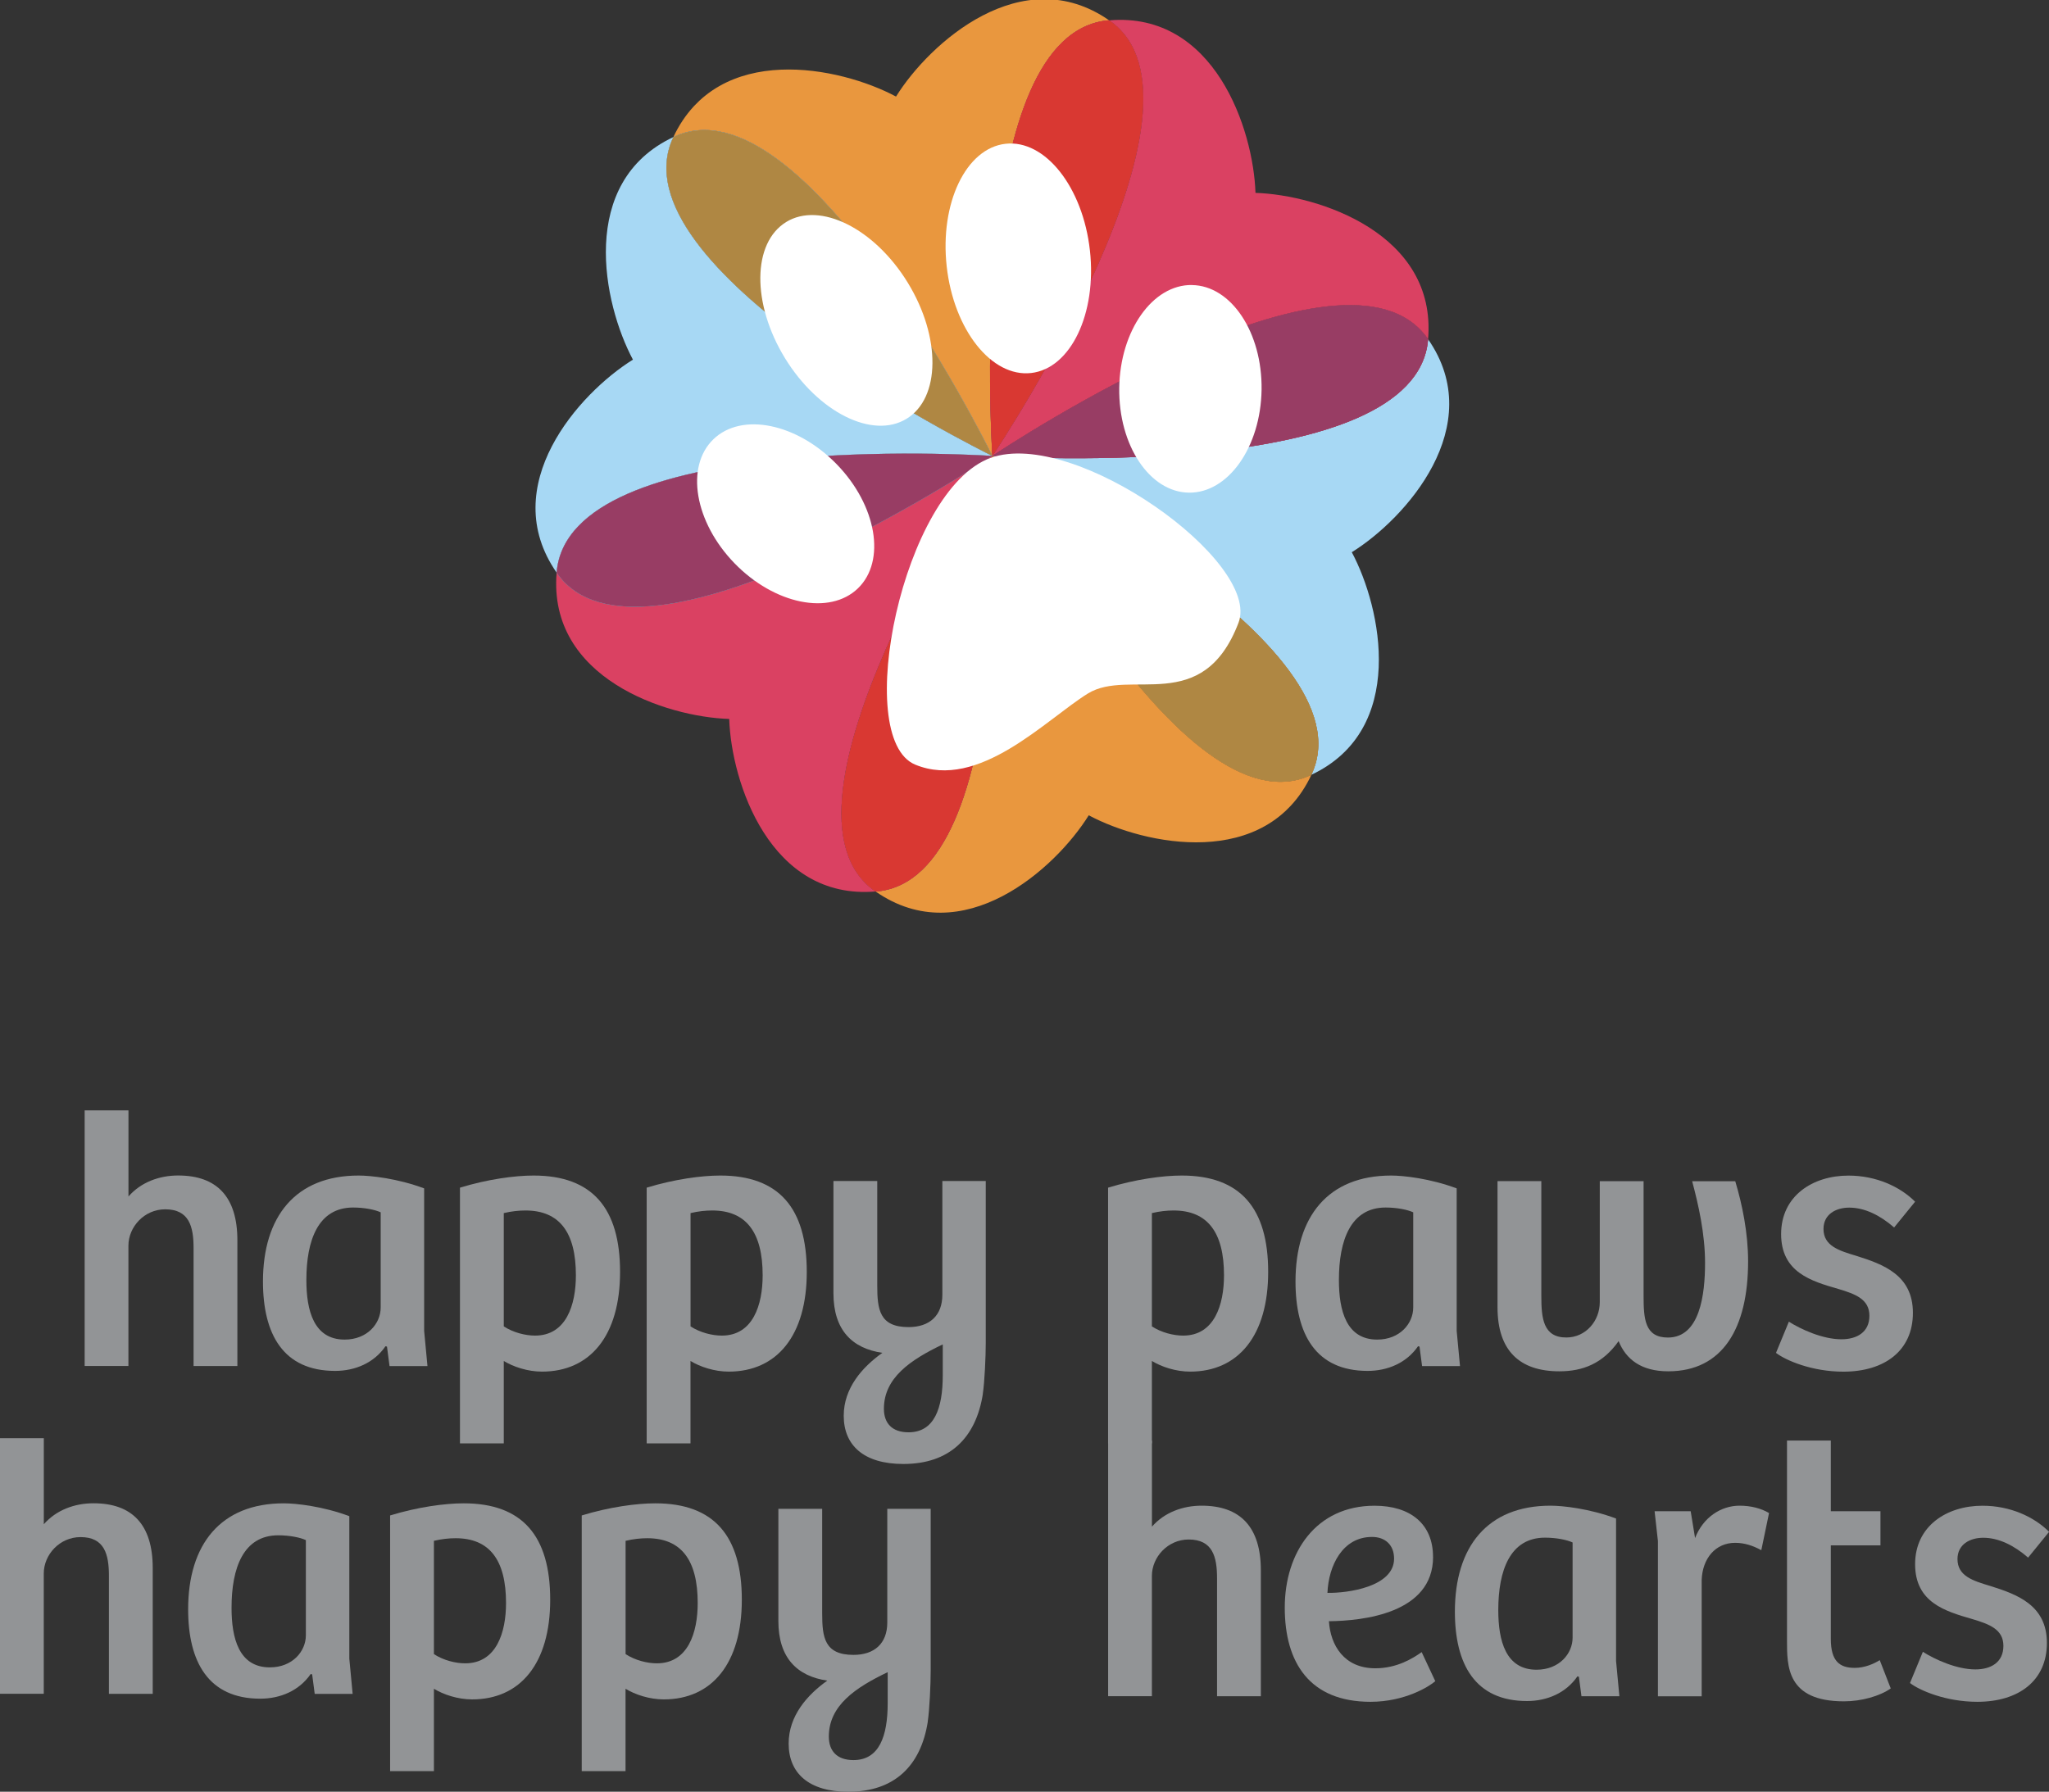 <?xml version="1.0" encoding="UTF-8"?>
<svg id="Layer_2" xmlns="http://www.w3.org/2000/svg" xmlns:xlink="http://www.w3.org/1999/xlink" viewBox="0 0 400.34 350.16">
  <rect x="0" y="0" width="400.34" height="350.16" fill="#333333" stroke="none"/>
  <defs>
    <style>
      .cls-1, .cls-2 {
        fill: #da4162;
      }

      .cls-3 {
        fill: #fff;
        fill-rule: evenodd;
      }

      .cls-4, .cls-2, .cls-5 {
        mix-blend-mode: multiply;
      }

      .cls-4, .cls-6 {
        fill: #a7d8f4;
      }

      .cls-7 {
        fill: #929496;
      }

      .cls-8 {
        fill: #983d64;
      }

      .cls-9, .cls-5 {
        fill: #e9973e;
      }

      .cls-10 {
        fill: #af8743;
      }

      .cls-11 {
        fill: #d93832;
      }
    </style>
    <symbol id="HPHH_Icon" data-name="HPHH Icon" viewBox="0 0 238.85 224.95">
      <g>
        <path class="cls-6" d="M119.42,112.48c-4.34,1.47-104.64,34.99-117.43.23-.03-.08-.05-.15-.08-.23-9.35,25.93,17.75,43.68,33.56,48.47-3.76,16.09-1.93,48.43,25.2,53.3-.05-.06-.11-.12-.16-.18-23.71-28.46,55.47-98.56,58.92-101.59Z"/>
        <path class="cls-1" d="M119.42,112.48c.9-4.49,22.02-108.12,58.52-101.82.08.01.16.04.24.05-17.78-21.06-46.7-6.47-58.76,4.83-12.05-11.3-40.97-25.89-58.75-4.83.08-.01.16-.04.24-.05,36.5-6.31,57.62,97.32,58.52,101.82Z"/>
        <path class="cls-9" d="M119.42,112.48c-3.44-3.03-82.63-73.13-58.92-101.59.05-.06.11-.12.16-.18-27.13,4.87-28.95,37.21-25.2,53.3-15.81,4.79-42.9,22.54-33.56,48.47.03-.08.05-.15.08-.23,12.79-34.76,113.09-1.24,117.43.23Z"/>
        <path class="cls-4" d="M119.42,112.48c-4.34-1.47-104.64-34.99-117.43-.23-.03.08-.05.15-.08.23.03.08.05.15.08.23,12.79,34.76,113.09,1.24,117.43-.23Z"/>
        <path class="cls-10" d="M119.42,112.48c-4.34-1.47-104.64-34.99-117.43-.23-.03.08-.05.15-.08.23.03.08.05.15.08.23,12.79,34.76,113.09,1.24,117.43-.23Z"/>
        <path class="cls-2" d="M119.42,112.48c-.9-4.49-22.02-108.12-58.52-101.82-.08.01-.16.04-.24.05-.05.06-.11.12-.16.18-23.71,28.46,55.47,98.56,58.92,101.59Z"/>
        <path class="cls-11" d="M119.42,112.48c-.9-4.49-22.02-108.12-58.52-101.82-.08.01-.16.04-.24.05-.05.06-.11.12-.16.18-23.71,28.46,55.47,98.56,58.92,101.59Z"/>
        <path class="cls-1" d="M119.42,112.48c-.9,4.49-22.02,108.12-58.52,101.82-.08-.01-.16-.04-.24-.05,17.78,21.06,46.7,6.47,58.75-4.83,12.05,11.3,40.97,25.89,58.75,4.83-.08.01-.16.04-.24.05-36.5,6.31-57.62-97.32-58.52-101.82Z"/>
        <path class="cls-4" d="M119.42,112.48c-3.44,3.03-82.63,73.13-58.92,101.59.05.06.11.12.16.18.08.01.16.04.24.05,36.5,6.31,57.62-97.32,58.52-101.82Z"/>
        <path class="cls-8" d="M119.42,112.48c-3.44,3.03-82.63,73.13-58.92,101.59.05.06.11.12.16.18.08.01.16.04.24.05,36.5,6.31,57.62-97.32,58.52-101.82Z"/>
        <path class="cls-9" d="M236.86,112.7c-12.79,34.76-113.09,1.24-117.43-.23,3.44,3.03,82.63,73.13,58.92,101.59-.05.06-.11.12-.16.18,27.13-4.87,28.95-37.21,25.2-53.3,15.81-4.79,42.9-22.54,33.56-48.47-.03.08-.05.15-.08.23Z"/>
        <path class="cls-2" d="M119.42,112.48c.9,4.49,22.02,108.12,58.52,101.82.08-.01.16-.04.24-.05.05-.06.11-.12.16-.18,23.71-28.46-55.47-98.56-58.92-101.59Z"/>
        <path class="cls-11" d="M119.42,112.48c.9,4.49,22.02,108.12,58.52,101.82.08-.01.16-.04.24-.05.05-.06.11-.12.16-.18,23.71-28.46-55.47-98.56-58.92-101.59Z"/>
        <path class="cls-6" d="M119.42,112.48c4.34-1.47,104.64-34.99,117.43-.23.03.08.05.15.08.23,9.35-25.93-17.75-43.68-33.56-48.47,3.76-16.09,1.93-48.43-25.2-53.3.05.06.11.12.16.18,23.71,28.46-55.47,98.56-58.92,101.59Z"/>
        <path class="cls-2" d="M119.42,112.48c3.44-3.03,82.63-73.13,58.92-101.59-.05-.06-.11-.12-.16-.18-.08-.01-.16-.04-.24-.05-36.5-6.31-57.62,97.32-58.52,101.82Z"/>
        <path class="cls-8" d="M119.42,112.48c3.44-3.03,82.63-73.13,58.92-101.59-.05-.06-.11-.12-.16-.18-.08-.01-.16-.04-.24-.05-36.5-6.31-57.62,97.32-58.52,101.82Z"/>
        <path class="cls-5" d="M119.42,112.48c4.34,1.47,104.64,34.99,117.43.23.03-.08.05-.15.08-.23-.03-.08-.05-.15-.08-.23-12.79-34.76-113.09-1.24-117.43.23Z"/>
        <path class="cls-10" d="M119.42,112.48c4.34,1.47,104.64,34.99,117.43.23.03-.08.05-.15.08-.23-.03-.08-.05-.15-.08-.23-12.79-34.76-113.09-1.24-117.43.23Z"/>
      </g>
    </symbol>
  </defs>
  <g id="Layer_1-2" data-name="Layer_1">
    <g>
      <path class="cls-7" d="M16.54,266.98v-49.97h8.56v16.82c2.45-2.8,6.04-4.1,9.71-4.1,7.55,0,11.57,4.17,11.57,12.65v24.59h-8.56v-23.08c0-4.17-.86-7.55-5.54-7.55-4.1,0-7.19,3.45-7.19,7.11v23.51h-8.56Z"/>
      <path class="cls-7" d="M82.87,260.08l.65,6.9h-7.41l-.5-3.81-.29-.07c-2.23,3.24-5.9,4.82-9.85,4.82-10.14,0-14.09-7.19-14.09-17.47,0-12.66,6.33-20.71,18.69-20.71,2.37,0,7.62.57,12.8,2.51v27.83ZM74.38,236.93c-1.08-.51-3.17-.94-5.39-.94-6.83,0-9.13,6.4-9.13,14.16,0,5.97,1.44,11.65,7.48,11.65,4.45,0,7.04-3.16,7.04-6.26v-18.62Z"/>
      <path class="cls-7" d="M98.43,282.08h-8.56v-49.97c5.39-1.65,10.71-2.37,14.38-2.37,11.5,0,16.9,6.4,16.9,18.84s-5.83,19.48-15.25,19.48c-2.8,0-5.61-.94-7.47-2.08v16.11ZM102.67,236.57c-1.29,0-2.74.15-4.24.51v22.14c1.87,1.22,4.24,1.8,6.11,1.8,6.11,0,7.98-6.04,7.98-11.79,0-8.41-3.23-12.66-9.85-12.66Z"/>
      <path class="cls-7" d="M134.91,282.08h-8.56v-49.97c5.39-1.65,10.71-2.37,14.38-2.37,11.5,0,16.9,6.4,16.9,18.84s-5.83,19.48-15.25,19.48c-2.8,0-5.61-.94-7.47-2.08v16.11ZM139.16,236.57c-1.29,0-2.74.15-4.24.51v22.14c1.87,1.22,4.24,1.8,6.11,1.8,6.11,0,7.98-6.04,7.98-11.79,0-8.41-3.23-12.66-9.85-12.66Z"/>
      <path class="cls-7" d="M192.03,272.45c-1.37,8.63-6.54,13.66-15.53,13.66-7.76,0-11.65-3.67-11.65-9.42,0-5.4,3.6-9.49,7.55-12.3-5.9-.86-9.56-4.45-9.56-11.65v-21.93h8.56v20.42c0,4.67.43,8.13,6.11,8.13,4.1,0,6.61-2.23,6.61-6.33v-22.22h8.48v31.63c0,2.66-.22,7.62-.58,10ZM177.51,279.92c5.04,0,6.69-4.67,6.69-11.14v-6.04c-6.33,3.02-11.5,6.54-11.5,12.58,0,2.81,1.58,4.6,4.81,4.6Z"/>
      <path class="cls-7" d="M225.06,282.08h-8.56v-49.97c5.39-1.65,10.71-2.37,14.38-2.37,11.5,0,16.9,6.4,16.9,18.84s-5.83,19.48-15.25,19.48c-2.8,0-5.61-.94-7.47-2.08v16.11ZM229.3,236.57c-1.29,0-2.73.15-4.24.51v22.14c1.87,1.22,4.24,1.8,6.11,1.8,6.11,0,7.98-6.04,7.98-11.79,0-8.41-3.23-12.66-9.85-12.66Z"/>
      <path class="cls-7" d="M284.61,260.08l.65,6.9h-7.41l-.5-3.81-.29-.07c-2.23,3.24-5.9,4.82-9.85,4.82-10.14,0-14.09-7.19-14.09-17.47,0-12.66,6.33-20.71,18.69-20.71,2.37,0,7.62.57,12.8,2.51v27.83ZM276.12,236.93c-1.08-.51-3.17-.94-5.39-.94-6.83,0-9.13,6.4-9.13,14.16,0,5.97,1.44,11.65,7.48,11.65,4.45,0,7.04-3.16,7.04-6.26v-18.62Z"/>
      <path class="cls-7" d="M339.03,230.82c1.37,4.53,2.52,10.14,2.52,15.68,0,13.08-4.97,21.5-15.6,21.5-5.32,0-8.27-2.37-9.7-5.9-3.09,4.38-6.98,5.9-11.58,5.9-7.76,0-12.08-4.03-12.08-12.51v-24.66h8.56v22.43c0,4.39.36,8.13,4.88,8.13,3.81,0,6.54-3.24,6.54-6.9v-23.65h8.56v22.36c0,4.53.22,8.2,4.75,8.2,6.26,0,7.26-8.41,7.26-14.59,0-5.68-1.29-11.36-2.52-15.96h8.41Z"/>
      <path class="cls-7" d="M349.5,258.29c2.37,1.51,6.61,3.45,10.28,3.45,3.02,0,5.47-1.37,5.47-4.6s-2.73-4.24-6.11-5.25c-5.25-1.51-11.14-3.24-11.14-10.71s6.18-11.43,13.16-11.43c5.4,0,10.07,2.15,13.02,5.1l-4.1,5.04c-2.74-2.38-5.75-3.88-8.77-3.88-2.59,0-5.03,1.29-5.03,4.17,0,3.31,3.02,4.24,6.4,5.25,5.25,1.65,11.07,3.74,11.07,11.14s-5.54,11.5-13.59,11.5c-6.18,0-11.29-2.23-13.16-3.67l2.52-6.11Z"/>
      <path class="cls-7" d="M0,331.04v-49.97h8.56v16.82c2.45-2.8,6.04-4.1,9.71-4.1,7.55,0,11.57,4.17,11.57,12.65v24.59h-8.56v-23.08c0-4.17-.86-7.55-5.54-7.55-4.1,0-7.19,3.45-7.19,7.11v23.51H0Z"/>
      <path class="cls-7" d="M68.25,324.14l.65,6.9h-7.41l-.5-3.81-.29-.07c-2.23,3.24-5.9,4.82-9.85,4.82-10.14,0-14.09-7.19-14.09-17.47,0-12.66,6.33-20.71,18.69-20.71,2.37,0,7.62.57,12.8,2.51v27.83ZM59.76,300.99c-1.08-.51-3.17-.94-5.39-.94-6.83,0-9.13,6.4-9.13,14.16,0,5.97,1.44,11.65,7.48,11.65,4.45,0,7.04-3.16,7.04-6.26v-18.62Z"/>
      <path class="cls-7" d="M84.78,346.14h-8.56v-49.97c5.39-1.65,10.71-2.37,14.38-2.37,11.5,0,16.9,6.4,16.9,18.84s-5.83,19.48-15.25,19.48c-2.8,0-5.61-.94-7.47-2.08v16.11ZM89.02,300.62c-1.29,0-2.74.15-4.24.51v22.14c1.87,1.22,4.24,1.8,6.11,1.8,6.11,0,7.98-6.04,7.98-11.79,0-8.41-3.23-12.66-9.85-12.66Z"/>
      <path class="cls-7" d="M122.22,346.14h-8.56v-49.97c5.39-1.65,10.71-2.37,14.38-2.37,11.5,0,16.9,6.4,16.9,18.84s-5.83,19.48-15.25,19.48c-2.8,0-5.61-.94-7.47-2.08v16.11ZM126.47,300.62c-1.29,0-2.74.15-4.24.51v22.14c1.87,1.22,4.24,1.8,6.11,1.8,6.11,0,7.98-6.04,7.98-11.79,0-8.41-3.23-12.66-9.85-12.66Z"/>
      <path class="cls-7" d="M181.27,336.51c-1.37,8.63-6.54,13.66-15.53,13.66-7.76,0-11.65-3.67-11.65-9.42,0-5.4,3.6-9.49,7.55-12.3-5.9-.86-9.56-4.45-9.56-11.65v-21.93h8.56v20.42c0,4.67.43,8.13,6.11,8.13,4.1,0,6.61-2.23,6.61-6.33v-22.22h8.48v31.63c0,2.66-.22,7.62-.58,10ZM166.75,343.98c5.04,0,6.69-4.67,6.69-11.14v-6.04c-6.33,3.02-11.5,6.54-11.5,12.58,0,2.81,1.58,4.6,4.81,4.6Z"/>
      <path class="cls-7" d="M216.51,331.51v-49.97h8.56v16.82c2.45-2.8,6.04-4.1,9.71-4.1,7.55,0,11.57,4.17,11.57,12.65v24.59h-8.56v-23.08c0-4.17-.86-7.55-5.54-7.55-4.1,0-7.19,3.45-7.19,7.11v23.51h-8.56Z"/>
      <path class="cls-7" d="M280,304.26c0,11.07-13.73,12.51-20.35,12.58.29,4.68,2.95,9.2,9.06,9.2,4.24,0,7.33-1.94,9.06-3.16l2.66,5.68c-1.15,1.01-5.9,4.03-12.66,4.03-11.86,0-16.75-7.62-16.75-18.41s6.11-19.91,17.54-19.91c7.05,0,11.43,3.6,11.43,9.99ZM268.06,300.37c-5.75,0-8.48,5.61-8.7,10.93,3.88.07,13.02-1.15,13.02-6.69,0-2.66-1.72-4.24-4.31-4.24Z"/>
      <path class="cls-7" d="M315.75,324.6l.65,6.9h-7.41l-.5-3.81-.29-.07c-2.23,3.24-5.9,4.82-9.85,4.82-10.14,0-14.09-7.19-14.09-17.47,0-12.66,6.33-20.71,18.69-20.71,2.37,0,7.62.57,12.8,2.51v27.83ZM307.26,301.45c-1.08-.51-3.17-.94-5.39-.94-6.83,0-9.13,6.4-9.13,14.16,0,5.97,1.44,11.65,7.48,11.65,4.45,0,7.04-3.16,7.04-6.26v-18.62Z"/>
      <path class="cls-7" d="M332.49,331.51h-8.56v-30.34l-.65-5.83h7.05l.86,5.25c1.58-4.1,5.11-6.33,8.7-6.33,2.15,0,4.17.5,5.75,1.44l-1.51,7.26c-1.58-.86-3.24-1.44-5.11-1.44-3.88,0-6.4,3.09-6.54,7.26v22.72Z"/>
      <path class="cls-7" d="M357.71,281.54v13.8h9.7v6.68h-9.7v18.26c0,4.38,1.72,5.68,4.67,5.68,1.94,0,3.74-.79,4.89-1.51l2.15,5.53c-2.15,1.51-5.75,2.52-9.13,2.52-11.22,0-11.14-6.9-11.14-11.93v-39.04h8.56Z"/>
      <path class="cls-7" d="M375.68,322.81c2.37,1.51,6.61,3.45,10.28,3.45,3.02,0,5.47-1.37,5.47-4.6s-2.73-4.24-6.11-5.25c-5.25-1.51-11.14-3.24-11.14-10.71s6.18-11.43,13.16-11.43c5.4,0,10.07,2.15,13.02,5.1l-4.1,5.04c-2.74-2.38-5.75-3.88-8.77-3.88-2.59,0-5.03,1.29-5.03,4.17,0,3.31,3.02,4.24,6.4,5.25,5.25,1.65,11.07,3.74,11.07,11.14s-5.54,11.5-13.59,11.5c-6.18,0-11.29-2.23-13.16-3.67l2.52-6.11Z"/>
      <g>
        <use width="238.85" height="224.95" transform="translate(190.21 -33.88) rotate(45) scale(.75)" xlink:href="#HPHH_Icon"/>
        <g>
          <path class="cls-3" d="M212.95,48.92c1.38,12.37-3.76,23.11-11.49,23.98-7.73.87-15.11-8.45-16.49-20.82-1.38-12.37,3.77-23.11,11.49-23.98,7.73-.87,15.11,8.45,16.49,20.83Z"/>
          <path class="cls-3" d="M153.61,43.39c-6.64,4.06-6.75,15.95-.26,26.57,6.5,10.62,17.15,15.94,23.78,11.88,6.64-4.05,6.75-15.95.25-26.57-6.5-10.62-17.15-15.94-23.78-11.88Z"/>
          <path class="cls-3" d="M139.38,85.85c-5.52,5.34-3.67,16.19,4.13,24.23,7.8,8.04,18.6,10.24,24.12,4.9,5.52-5.34,3.67-16.19-4.13-24.23-7.8-8.04-18.6-10.24-24.12-4.9Z"/>
          <path class="cls-3" d="M232.88,55.7c-7.68-.1-14.04,8.91-14.2,20.11-.16,11.2,5.93,20.37,13.61,20.47,7.68.1,14.03-8.91,14.2-20.11.16-11.2-5.94-20.37-13.61-20.46Z"/>
          <path class="cls-3" d="M241.98,121.72c4.55-11.86-31.98-38.14-48.41-32.24-17.17,6.17-27.16,54.79-14.76,59.95,12.41,5.15,25.53-8.8,33.72-13.88,8.19-5.08,22.44,4.47,29.45-13.83Z"/>
        </g>
      </g>
    </g>
  </g>
</svg>